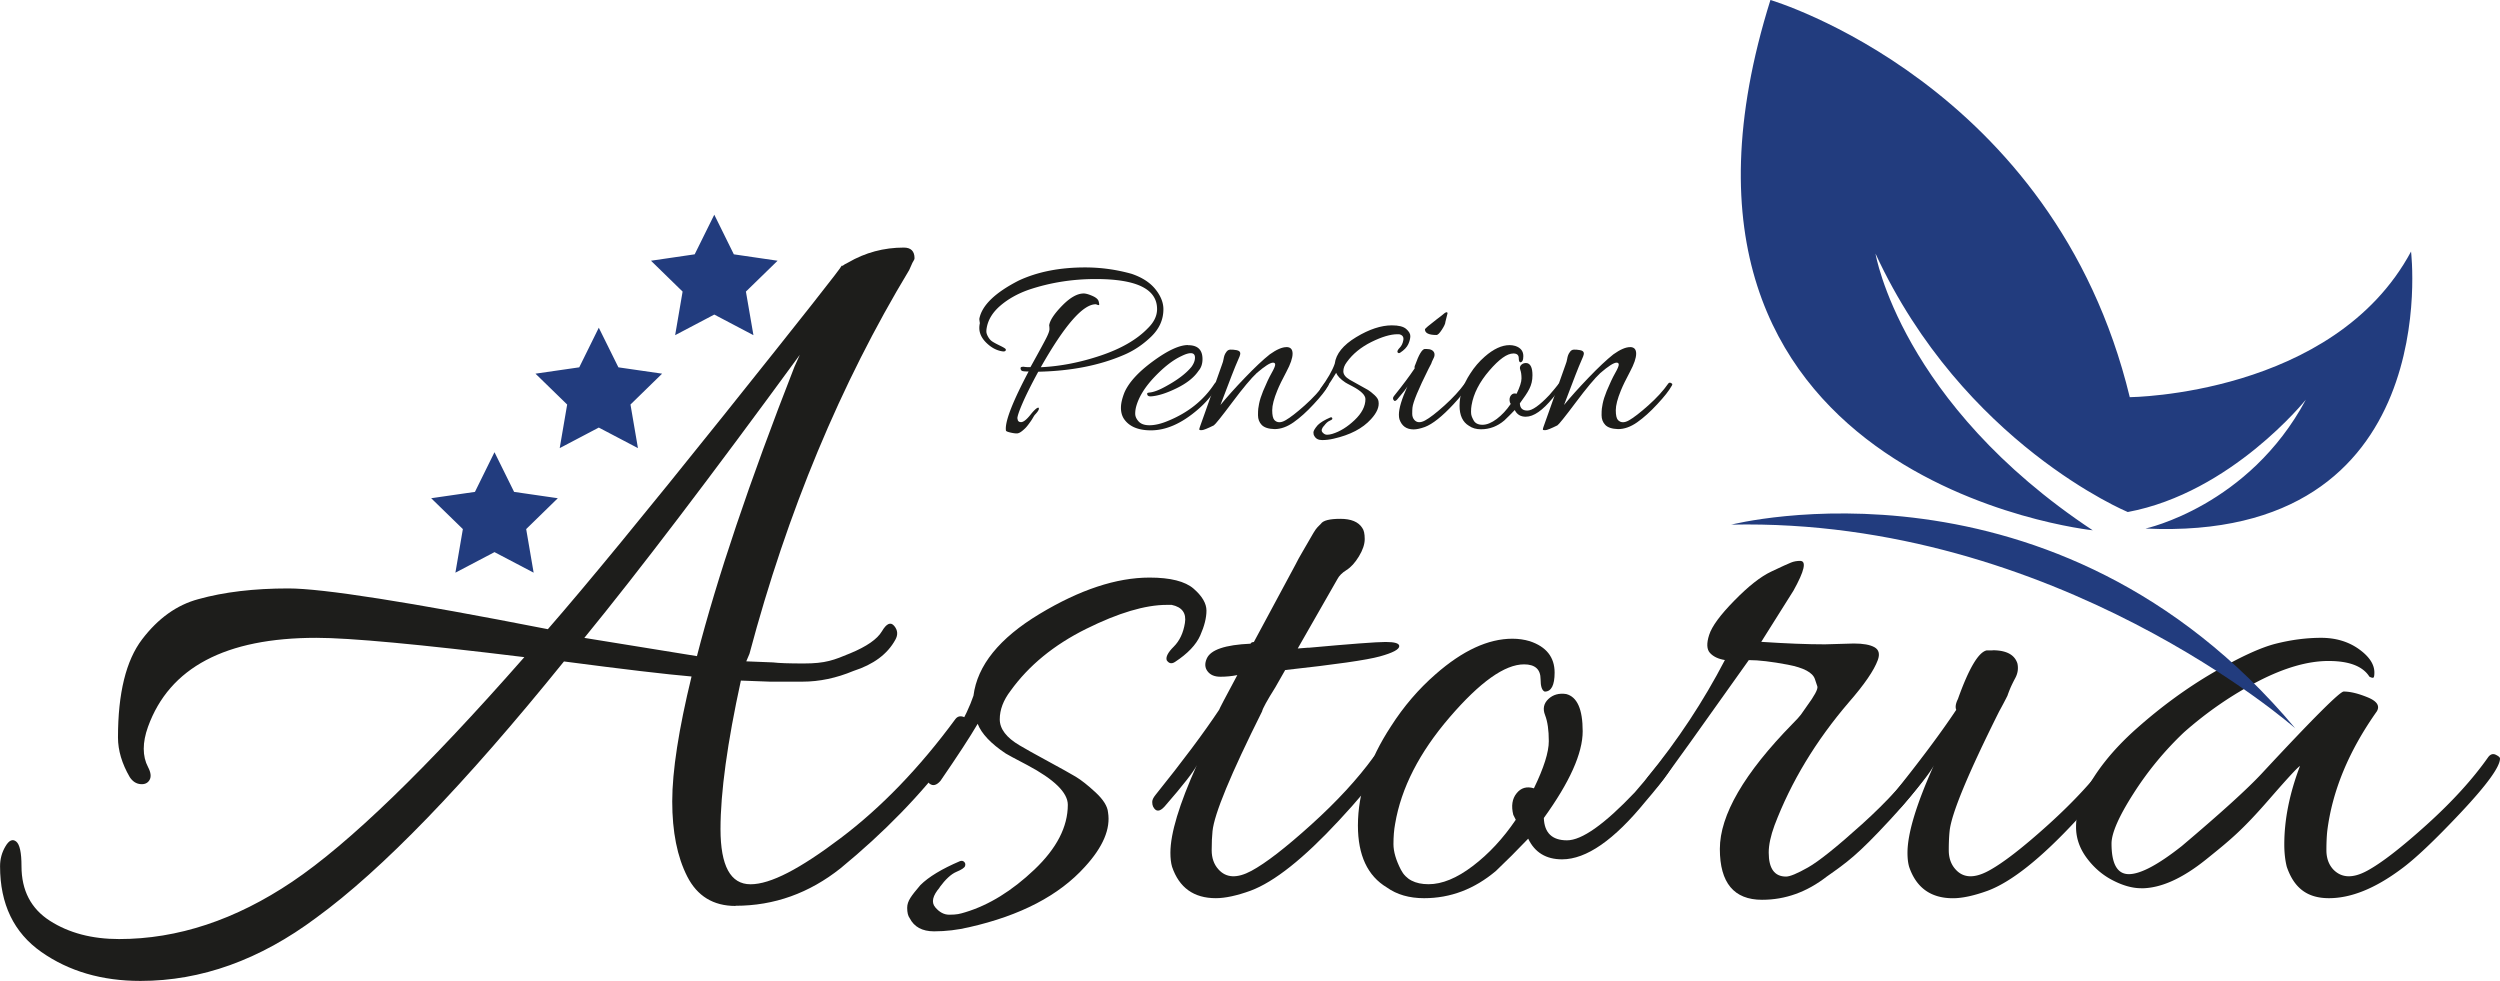 <svg xmlns="http://www.w3.org/2000/svg" viewBox="0 0 422.1 165.63"><defs><style>.cls-1,.cls-2{fill:#223c7e;stroke-width:0}.cls-2{fill:#1d1d1b}</style></defs><g id="Ebene_1-2" data-name="Ebene 1"><path d="M124.18 152.96c-3.74 0-6.46-1.66-8.15-4.98s-2.53-7.54-2.53-12.67 1.09-12.16 3.26-21.09c-4.22-.36-11.4-1.21-21.54-2.54-16.77 20.76-30.71 35.18-41.81 43.26-9.53 7.12-19.43 10.68-29.69 10.68q-9.78 0-16.74-4.89c-4.65-3.26-6.97-8.09-6.97-14.48 0-1.2.3-2.32.91-3.35.6-1.02 1.2-1.3 1.81-.82.6.48.9 1.87.9 4.16 0 4.1 1.6 7.18 4.8 9.23s7.09 3.08 11.68 3.08c9.89 0 19.64-3.23 29.23-9.68s22.66-19.1 39.19-37.92c-17.74-2.17-29.45-3.26-35.12-3.26-15.33 0-24.8 5.01-28.42 15.02-.48 1.33-.72 2.57-.72 3.71s.24 2.17.72 3.08.57 1.63.27 2.17-.82.79-1.54.72c-.72-.06-1.33-.45-1.81-1.18-1.33-2.29-1.99-4.52-1.99-6.7 0-7.48 1.36-13 4.07-16.56s5.88-5.82 9.5-6.79c4.34-1.21 9.41-1.81 15.2-1.81s20.39 2.29 43.81 6.88c6.52-7.48 16.41-19.52 29.69-36.11 13.27-16.59 19.91-25.01 19.91-25.25h.18c.12-.12.42-.3.91-.54 2.9-1.69 6.03-2.53 9.41-2.53 1.2 0 1.81.6 1.81 1.81q0 .18-.18.45t-.36.72-.36.81c-11.58 19.19-20.58 40.79-26.97 64.8l-.54 1.27 4.53.18q1.44.18 5.16.18c3.72 0 5.1-.57 7.87-1.72s4.55-2.38 5.34-3.71c.78-1.33 1.48-1.63 2.08-.91s.66 1.51.18 2.35c-1.33 2.42-3.68 4.16-7.06 5.25-2.9 1.21-5.76 1.81-8.6 1.81h-5.52l-4.89-.18c-2.29 10.5-3.44 18.86-3.44 25.07s1.69 9.32 5.07 9.32 8.33-2.59 15.21-7.79c6.88-5.19 13.33-11.88 19.37-20.09.36-.48.84-.6 1.45-.36.6.24.9.54.9.91s-.09.81-.27 1.36c-.18.54-1.12 1.9-2.81 4.07-5.07 6.76-11.29 13.15-18.64 19.19-5.31 4.22-11.22 6.34-17.74 6.34Zm9.96-91.05c.12-.24.27-.57.45-1 .18-.42.33-.75.45-1-15.09 20.64-27.21 36.57-36.38 47.79l19.01 3.08q5.07-19.725 16.47-48.87" class="cls-2"/><path d="M158.67 149.83c-1.21 1.4-1.47 2.51-.77 3.35q1.05 1.26 2.37 1.26c1.32 0 1.79-.14 2.72-.42 4-1.21 7.88-3.61 11.65-7.19s5.65-7.23 5.65-10.95c0-2.04-2.28-4.28-6.84-6.7q-3.21-1.68-3.63-1.95c-2.51-1.67-4.1-3.35-4.75-5.02-1.3 2.23-3.4 5.44-6.28 9.63-.65.75-1.26.91-1.82.49s-.61-1-.14-1.74c3.81-5.21 6.32-9.58 7.53-13.12.65-5.12 4.37-9.72 11.16-13.81s12.98-6.14 18.56-6.14c3.53 0 6.02.63 7.46 1.88 1.44 1.26 2.16 2.49 2.16 3.7s-.35 2.61-1.05 4.19q-1.05 2.37-4.26 4.47c-.56.37-1.03.28-1.4-.28-.19-.56.21-1.33 1.19-2.3.98-.98 1.61-2.3 1.88-3.98.28-1.67-.47-2.7-2.23-3.07h-.84c-3.63 0-8.16 1.35-13.6 4.05s-9.7 6.19-12.77 10.46c-1.21 1.58-1.82 3.19-1.82 4.81s1.12 3.09 3.35 4.4c.93.56 2.51 1.44 4.74 2.65s3.81 2.09 4.75 2.65c.93.56 2.04 1.44 3.35 2.65 1.3 1.21 2 2.33 2.09 3.35.46 2.79-.84 5.86-3.91 9.21-4.37 4.84-10.88 8.23-19.53 10.19-1.95.46-3.93.7-5.93.7s-3.37-.75-4.12-2.23q-.42-.555-.42-1.74c0-1.185.74-2.07 2.23-3.84 1.4-1.39 3.63-2.74 6.7-4.05.28-.09.51-.05.7.14s.23.42.14.7-.58.61-1.47.98c-.88.37-1.84 1.26-2.86 2.65ZM220.9 109.37c7.16-.65 11.51-.98 13.05-.98s2.3.23 2.3.7c0 .56-1.1 1.14-3.28 1.74-2.19.61-7.51 1.37-15.98 2.3-.47.84-1.02 1.81-1.67 2.93-1.4 2.23-2.14 3.58-2.23 4.05-5.3 10.6-8.09 17.35-8.37 20.23-.09.84-.14 1.91-.14 3.21s.37 2.37 1.12 3.21c1.3 1.49 3.16 1.58 5.58.28s5.79-3.91 10.11-7.81c4.33-3.91 7.84-7.72 10.54-11.44.37-.46.84-.56 1.39-.28 1.4.65-1.02 4.33-7.25 11.02-5.95 6.42-10.93 10.37-14.93 11.86-2.33.84-4.28 1.26-5.86 1.26-3.72 0-6.19-1.77-7.39-5.3-.19-.65-.28-1.44-.28-2.37 0-3.26 1.49-8.18 4.46-14.79-.47 1.02-2.28 3.35-5.44 6.98q-1.26 1.395-1.95 0c-.09-.19-.14-.44-.14-.77s.18-.72.56-1.19q6.84-8.505 10.74-14.37c0-.09 1.02-2.05 3.07-5.86-.93.19-1.88.28-2.86.28s-1.7-.3-2.16-.91c-.47-.6-.51-1.33-.14-2.16.65-1.49 3.12-2.32 7.39-2.51.09-.19.28-.28.56-.28l6.98-12.98c.37-.74.79-1.51 1.26-2.3.46-.79.81-1.4 1.05-1.81.23-.42.49-.86.77-1.33.28-.46.51-.79.7-.98l.56-.56c.37-.56 1.46-.84 3.28-.84s3.05.51 3.7 1.53c.28.37.42 1 .42 1.88s-.33 1.86-.98 2.93-1.35 1.84-2.09 2.3c-.75.47-1.26.98-1.54 1.53l-6.7 11.72 1.81-.14Z" class="cls-2"/><path d="M258.99 133.09c1.67-3.44 2.51-6.09 2.51-7.95s-.21-3.32-.63-4.4c-.42-1.07-.23-1.97.56-2.72q1.185-1.11 3-.84c1.86.47 2.79 2.56 2.79 6.28s-2.19 8.6-6.56 14.65c.09 2.51 1.4 3.77 3.91 3.77s6.32-2.7 11.44-8.09c2.42-2.79 3.93-4.61 4.54-5.44.6-.84 1.14-1.14 1.6-.91s.7.44.7.63c0 .93-1.67 3.35-5.02 7.25-5.3 6.51-10 9.77-14.09 9.77-2.7 0-4.61-1.16-5.72-3.49-1.86 1.95-3.68 3.77-5.44 5.44-3.63 3.07-7.67 4.61-12.14 4.61-2.51 0-4.6-.61-6.28-1.81-3.26-1.95-4.89-5.44-4.89-10.46 0-5.49 1.86-11.07 5.58-16.75q3.21-5.025 7.53-8.79c4.56-4 8.88-6 12.98-6 1.02 0 2 .14 2.93.42 2.79.93 4.19 2.7 4.19 5.3 0 2.14-.56 3.21-1.67 3.21-.47-.19-.7-.88-.7-2.09 0-1.67-.93-2.51-2.79-2.51-3.26 0-7.44 2.98-12.56 8.93q-7.68 8.925-9.21 18c-.19 1.02-.28 2.16-.28 3.42s.42 2.7 1.26 4.33 2.39 2.44 4.67 2.44 4.77-1.02 7.46-3.07c2.7-2.05 5.12-4.65 7.26-7.81l-.42-.84c-.37-1.49-.19-2.7.56-3.63.74-.93 1.72-1.21 2.93-.84Z" class="cls-2"/><path d="M297.5 151.92c-4.74 0-7.12-2.86-7.12-8.58s4.09-12.77 12.28-21.14c.65-.65 1.12-1.16 1.4-1.53l.98-1.4c1.3-1.77 1.91-2.88 1.81-3.35l-.42-1.26c-.37-1.12-1.91-1.93-4.6-2.44-2.7-.51-4.89-.77-6.56-.77-8.37 11.81-13.21 18.56-14.51 20.23s-2.19 2.37-2.65 2.09c-.47-.28-.7-.6-.7-.98s.28-.93.84-1.67c5.02-6.14 9.35-12.7 12.98-19.68-1.12-.18-1.95-.58-2.51-1.19-.56-.6-.61-1.63-.14-3.07q.69-2.16 4.26-5.79c2.37-2.42 4.44-4.05 6.21-4.88 1.77-.84 2.88-1.35 3.35-1.53.46-.19.98-.28 1.53-.28 1.12 0 .74 1.68-1.12 5.02l-5.44 8.65q6.285.42 10.74.42l4.89-.14c1.58 0 2.74.21 3.49.63.74.42.93 1.14.56 2.16-.65 1.77-2.28 4.14-4.88 7.12-5.58 6.51-9.77 13.44-12.56 20.79-.65 1.77-.98 3.3-.98 4.6 0 2.7.98 4.05 2.93 4.05.65 0 1.88-.51 3.7-1.54 1.81-1.02 4.86-3.46 9.14-7.32s7.72-7.65 10.33-11.37c.37-.46.81-.58 1.33-.35.51.23.77.47.77.7s-.09.49-.28.77q-2.1 3.765-7.53 9.63c-5.43 5.865-7.16 7.07-10.6 9.49-3.35 2.6-6.98 3.91-10.88 3.91Z" class="cls-2"/><path d="M336.43 109.79c2.32 0 3.72.75 4.19 2.23.18.84.07 1.65-.35 2.44s-.72 1.42-.91 1.88c-.19.47-.33.84-.42 1.12a71 71 0 0 1-1.4 2.65c-5.3 10.6-8.09 17.35-8.37 20.23-.09.84-.14 1.91-.14 3.21s.37 2.37 1.12 3.21c1.3 1.49 3.16 1.58 5.58.28s5.79-3.91 10.11-7.81 7.84-7.72 10.54-11.44c.37-.46.79-.58 1.25-.35s.7.47.7.7-.09.49-.28.77q-2.1 3.765-7.53 9.63c-5.95 6.42-10.93 10.37-14.93 11.86-2.33.84-4.28 1.26-5.86 1.26-3.72 0-6.19-1.77-7.39-5.3-.19-.65-.28-1.44-.28-2.37 0-3.26 1.49-8.18 4.46-14.79-.47 1.02-2.28 3.35-5.44 6.98q-1.26 1.395-1.95 0c-.09-.19-.14-.44-.14-.77s.18-.72.56-1.19q6.84-8.505 10.74-14.37c-.19-.46-.09-1.07.28-1.81 1.86-5.21 3.49-7.95 4.88-8.23h.98Z" class="cls-2"/><path d="M361.54 149.97c-1.49 0-3.09-.44-4.81-1.33-1.72-.88-3.19-2.14-4.4-3.77s-1.81-3.37-1.81-5.23.42-3.63 1.26-5.3q2.79-5.865 9-11.37c4.14-3.67 8.44-6.81 12.91-9.42 4.47-2.6 8-4.23 10.6-4.88s5.14-.98 7.6-.98 4.58.63 6.35 1.88c1.77 1.26 2.65 2.58 2.65 3.98 0 .47-.05.75-.14.84s-.33.05-.7-.14c-1.12-1.77-3.42-2.65-6.91-2.65s-7.44 1.14-11.86 3.42-8.58 5.14-12.49 8.58a54.6 54.6 0 0 0-8.58 10.39c-2.47 3.86-3.7 6.68-3.7 8.44 0 3.44.98 5.16 2.93 5.16s4.93-1.58 8.93-4.74c6.6-5.58 11.11-9.67 13.53-12.28 8.56-9.21 13.16-13.81 13.81-13.81 1.12 0 2.46.33 4.05.98 1.58.65 2.09 1.44 1.54 2.37-4.74 6.7-7.53 13.44-8.37 20.23-.09.84-.14 1.91-.14 3.21s.37 2.37 1.12 3.21c1.4 1.49 3.3 1.58 5.72.28s5.79-3.91 10.11-7.81c4.33-3.91 7.79-7.72 10.4-11.44.37-.46.79-.58 1.26-.35.46.23.7.44.7.63 0 1.39-2.21 4.44-6.63 9.14s-7.79 7.88-10.11 9.56c-4.38 3.25-8.42 4.88-12.14 4.88s-5.91-1.77-7.12-5.3c-.28-1.12-.42-2.37-.42-3.77 0-4.19.88-8.6 2.65-13.25q-.555.285-5.16 5.58c-4.605 5.295-6.63 6.93-10.67 10.18q-6.075 4.89-10.95 4.89ZM171.81 70.68c0 .39.2.59.59.59s.92-.41 1.58-1.24 1.12-1.23 1.36-1.2c.18.18-.01.57-.59 1.18-.06.06-.17.22-.32.48s-.28.46-.38.61c-.11.15-.25.35-.43.59s-.35.44-.5.59-.32.3-.5.45c-.36.3-.68.45-.95.45s-.64-.05-1.11-.16-.71-.22-.72-.34-.02-.23-.02-.32c0-1.57 1.28-4.78 3.85-9.64-.39 0-.7-.01-.93-.05-.23-.03-.36-.15-.41-.36q-.075-.315.18-.36c.255-.045.34-.03.52 0s.5.04.95.04c1.54-2.77 2.46-4.47 2.76-5.09s.45-1.06.45-1.33-.02-.48-.05-.63c.12-.85.85-1.95 2.19-3.33 1.34-1.37 2.56-2.06 3.64-2.06.36 0 .85.14 1.47.41s.97.58 1.06.93.11.54.07.59-.14.04-.29-.02q-.225-.09-.27-.09c-2.17 0-5.26 3.54-9.28 10.63 3.29-.15 6.66-.81 10.11-1.97s6.1-2.69 7.94-4.59c1.06-1.03 1.58-2.11 1.58-3.26 0-3.38-3.45-5.07-10.36-5.07-3.95 0-7.72.6-11.31 1.81q-2.805.99-4.77 2.67c-1.31 1.12-2.09 2.38-2.33 3.8-.03.15-.05.35-.05.59s.1.54.29.88c.2.35.43.61.7.79s.66.39 1.15.63q.75.36.99.54c.17.12.2.25.11.38s-.29.17-.59.11c-.94-.15-1.81-.62-2.62-1.4s-1.22-1.63-1.22-2.54q0-.405.09-.81-.09-.585-.09-.72c.42-2.26 2.64-4.42 6.65-6.47q4.755-2.22 11.22-2.22c2.65 0 5.28.36 7.87 1.09 1.75.6 3.08 1.46 3.98 2.58s1.36 2.25 1.36 3.39c0 1.75-.69 3.3-2.08 4.64s-2.94 2.38-4.66 3.1c-4.07 1.75-8.87 2.69-14.39 2.81-1.18 2.17-2.06 3.94-2.65 5.3s-.88 2.23-.88 2.62ZM200.59 58.28c1.63 0 2.44.78 2.44 2.35 0 .81-.23 1.48-.68 1.99-.75 1.12-1.98 2.09-3.67 2.92s-3.12 1.29-4.3 1.38c-.42.03-.65-.09-.68-.36-.03-.12 0-.2.11-.23.1-.03.19-.05.25-.05q1.035-.09 2.67-.99c2.02-1.09 3.5-2.2 4.44-3.35.39-.54.59-1.06.59-1.56s-.24-.75-.72-.75c-.39 0-.92.17-1.58.5-1.42.66-2.91 1.82-4.48 3.46s-2.6 3.25-3.08 4.82c-.15.48-.23.96-.23 1.43s.2.91.59 1.33 1 .63 1.81.63c.91 0 1.95-.24 3.12-.73 3.41-1.39 6.03-3.48 7.87-6.29.18-.24.35-.29.5-.13.12.06.18.13.18.22s-.05.2-.14.32c-.9 1.51-2.05 2.85-3.44 4.03-2.68 2.29-5.29 3.44-7.83 3.44-2.17 0-3.7-.65-4.57-1.95-.33-.51-.5-1.13-.5-1.86s.2-1.58.59-2.58c.75-1.72 2.37-3.48 4.84-5.29s4.44-2.72 5.88-2.72Z" class="cls-2"/><path d="M217.2 58.6c.69 0 1.04.37 1.04 1.11s-.35 1.76-1.04 3.05c-.69 1.3-1.21 2.35-1.54 3.17-.57 1.39-.86 2.5-.86 3.33s.12 1.38.36 1.65c.45.48 1.07.51 1.85.07s1.88-1.28 3.28-2.53 2.53-2.48 3.37-3.69c.12-.15.26-.19.43-.11.16.08.25.15.25.23s-.03.16-.09.25c-.45.82-1.27 1.86-2.45 3.12-1.17 1.27-2.31 2.29-3.39 3.05s-2.16 1.15-3.21 1.15c-1.03-.03-1.75-.27-2.17-.7q-.63-.66-.63-1.65c0-.99.06-1.31.18-1.92.12-.62.35-1.33.68-2.15.54-1.3 1.02-2.31 1.43-3.03s.61-1.2.61-1.43-.12-.34-.36-.34c-.48 0-1.4.59-2.76 1.76-.94.88-2.32 2.53-4.14 4.96s-2.86 3.72-3.1 3.87q-1.635.81-2.04.81c-.405 0-.41-.05-.41-.14s.03-.22.09-.38.35-.99.88-2.47 1.1-3.1 1.72-4.86.99-2.83 1.13-3.19q.21-.54.27-.93c.04-.26.1-.48.16-.66s.17-.38.34-.61.38-.35.66-.36c.27-.01.62.01 1.04.09s.63.26.63.57c0 .21-.17.67-.5 1.38s-1.28 3.15-2.85 7.31c1.09-1.33 2.46-2.86 4.12-4.59s3.06-3.05 4.21-3.96c1.15-.82 2.08-1.22 2.81-1.22Z" class="cls-2"/><path d="M223.53 71.9c-.39.45-.48.81-.25 1.09.23.27.48.41.77.41s.58-.05.88-.14c1.3-.39 2.56-1.17 3.78-2.33s1.83-2.34 1.83-3.55c0-.66-.74-1.39-2.22-2.17-.69-.36-1.09-.57-1.18-.64-.81-.54-1.33-1.08-1.54-1.63q-.63 1.08-2.04 3.12c-.21.24-.41.29-.59.16s-.2-.32-.05-.57c1.24-1.69 2.05-3.11 2.44-4.25.21-1.66 1.42-3.15 3.62-4.48s4.21-1.99 6.02-1.99c1.15 0 1.95.2 2.42.61s.7.81.7 1.2-.11.84-.34 1.36c-.23.51-.69 1-1.38 1.45q-.27.18-.45-.09c-.06-.18.07-.43.38-.75s.52-.75.61-1.29-.15-.87-.72-.99h-.27c-1.18 0-2.65.44-4.41 1.31-1.76.88-3.15 2.01-4.14 3.39-.39.51-.59 1.03-.59 1.56s.36 1 1.09 1.43c.3.18.81.47 1.54.86s1.24.68 1.54.86.66.47 1.09.86c.42.39.65.75.68 1.08.15.91-.27 1.9-1.27 2.99q-2.13 2.355-6.33 3.3c-.64.15-1.28.23-1.92.23s-1.09-.24-1.33-.72c-.09-.12-.14-.31-.14-.57s.24-.67.73-1.24c.45-.45 1.18-.89 2.17-1.31.09-.03.17-.01.23.05s.08.14.05.23-.19.2-.48.32-.6.41-.93.86ZM240.82 58.92c.75 0 1.21.24 1.36.72.06.27.02.54-.11.79-.14.26-.23.46-.29.61s-.1.27-.13.36c-.15.3-.3.59-.45.86-1.72 3.44-2.62 5.63-2.72 6.56-.03.27-.04.62-.04 1.04s.12.77.36 1.04c.42.48 1.03.51 1.81.09s1.88-1.27 3.28-2.53 2.54-2.5 3.42-3.71c.12-.15.26-.19.41-.11s.23.15.23.23-.03.16-.09.25c-.45.82-1.27 1.86-2.44 3.12-1.93 2.08-3.55 3.36-4.84 3.85-.75.27-1.39.41-1.9.41-1.21 0-2.01-.57-2.4-1.72-.06-.21-.09-.47-.09-.77 0-1.06.48-2.66 1.45-4.8-.15.33-.74 1.08-1.76 2.26q-.405.45-.63 0c-.03-.06-.05-.14-.05-.25s.06-.23.18-.38c1.48-1.84 2.64-3.39 3.48-4.66-.06-.15-.03-.35.09-.59.6-1.69 1.13-2.58 1.58-2.67h.32Zm3.58-6.02-.36 1.45c0 .27-.2.71-.59 1.31s-.69.9-.91.9c-1.3 0-1.95-.32-1.95-.95 0-.12.65-.68 1.95-1.67l.77-.59c.48-.42.78-.63.91-.63s.18.06.18.18" class="cls-2"/><path d="M256.07 66.47c.54-1.12.82-1.98.82-2.58s-.07-1.08-.2-1.43-.08-.64.18-.88.58-.33.97-.27q.9.225.9 2.04c0 1.815-.71 2.79-2.13 4.75.03.82.45 1.22 1.27 1.22s2.05-.87 3.71-2.62c.78-.91 1.27-1.49 1.47-1.77.2-.27.37-.37.52-.29s.23.14.23.2c0 .3-.54 1.09-1.63 2.35-1.72 2.11-3.24 3.17-4.57 3.17-.88 0-1.49-.38-1.86-1.13-.6.63-1.19 1.22-1.76 1.76-1.18 1-2.49 1.49-3.94 1.49-.82 0-1.49-.2-2.04-.59-1.06-.63-1.58-1.77-1.58-3.39 0-1.78.6-3.59 1.81-5.43.69-1.09 1.51-2.04 2.44-2.85 1.48-1.3 2.88-1.95 4.21-1.95.33 0 .65.05.95.14.91.3 1.36.87 1.36 1.72 0 .69-.18 1.04-.54 1.04-.15-.06-.23-.29-.23-.68 0-.54-.3-.81-.91-.81-1.06 0-2.41.97-4.07 2.9s-2.66 3.88-2.99 5.84q-.09.495-.09 1.11c0 .615.14.87.41 1.4s.78.79 1.52.79 1.54-.33 2.42-.99c.87-.66 1.66-1.51 2.35-2.53l-.14-.27c-.12-.48-.06-.87.18-1.18.24-.3.56-.39.95-.27Z" class="cls-2"/><path d="M275.21 58.6c.69 0 1.04.37 1.04 1.11s-.35 1.76-1.04 3.05c-.69 1.3-1.21 2.35-1.54 3.17-.57 1.39-.86 2.5-.86 3.33s.12 1.38.36 1.65c.45.48 1.07.51 1.85.07s1.88-1.28 3.28-2.53 2.53-2.48 3.37-3.69c.12-.15.26-.19.43-.11.16.08.25.15.25.23s-.03.16-.09.25c-.45.82-1.27 1.86-2.45 3.12-1.17 1.27-2.31 2.29-3.39 3.05s-2.16 1.15-3.21 1.15c-1.03-.03-1.75-.27-2.17-.7q-.63-.66-.63-1.65c0-.99.06-1.31.18-1.92.12-.62.35-1.33.68-2.15.54-1.3 1.02-2.31 1.43-3.03s.61-1.2.61-1.43-.12-.34-.36-.34c-.48 0-1.4.59-2.76 1.76-.94.88-2.32 2.53-4.14 4.96s-2.86 3.72-3.1 3.87q-1.635.81-2.04.81c-.405 0-.41-.05-.41-.14s.03-.22.09-.38.35-.99.88-2.47 1.1-3.1 1.72-4.86.99-2.83 1.13-3.19q.21-.54.27-.93c.04-.26.1-.48.16-.66s.17-.38.34-.61.38-.35.66-.36c.27-.01.62.01 1.04.09s.63.26.63.57c0 .21-.17.67-.5 1.38s-1.28 3.15-2.85 7.31c1.09-1.33 2.46-2.86 4.12-4.59s3.06-3.05 4.21-3.96c1.15-.82 2.08-1.22 2.81-1.22Z" class="cls-2"/><path d="m120.6 36.25 3.3 6.69 7.39 1.08-5.35 5.21 1.27 7.36-6.61-3.48-6.61 3.48 1.26-7.36-5.34-5.21 7.38-1.08zM101.1 55.33l3.31 6.69 7.38 1.07-5.34 5.21 1.26 7.36-6.61-3.47-6.6 3.47 1.26-7.36-5.35-5.21 7.39-1.07zM83.49 76.35l3.31 6.7 7.38 1.07-5.34 5.21 1.26 7.36-6.61-3.47-6.6 3.47 1.26-7.36-5.35-5.21 7.39-1.07zM353.38 89.54S273.47 81.22 298.92 0c0 0 47.85 14.07 60.67 67.06 0 0 34.46-.3 47.49-24.59 0 0 5.93 49.14-44.84 46.77 0 0 17.45-3.75 27.08-21.76 0 0-12.56 15.7-30.07 18.97 0 0-27.78-11.53-42.59-43.63 0 0 4.21 25.23 36.71 46.74Z" class="cls-1"/><path d="M292.31 88.58s54.63-14.03 95.23 34.4c0 0-40.36-35.59-95.23-34.4" class="cls-1"/></g></svg>